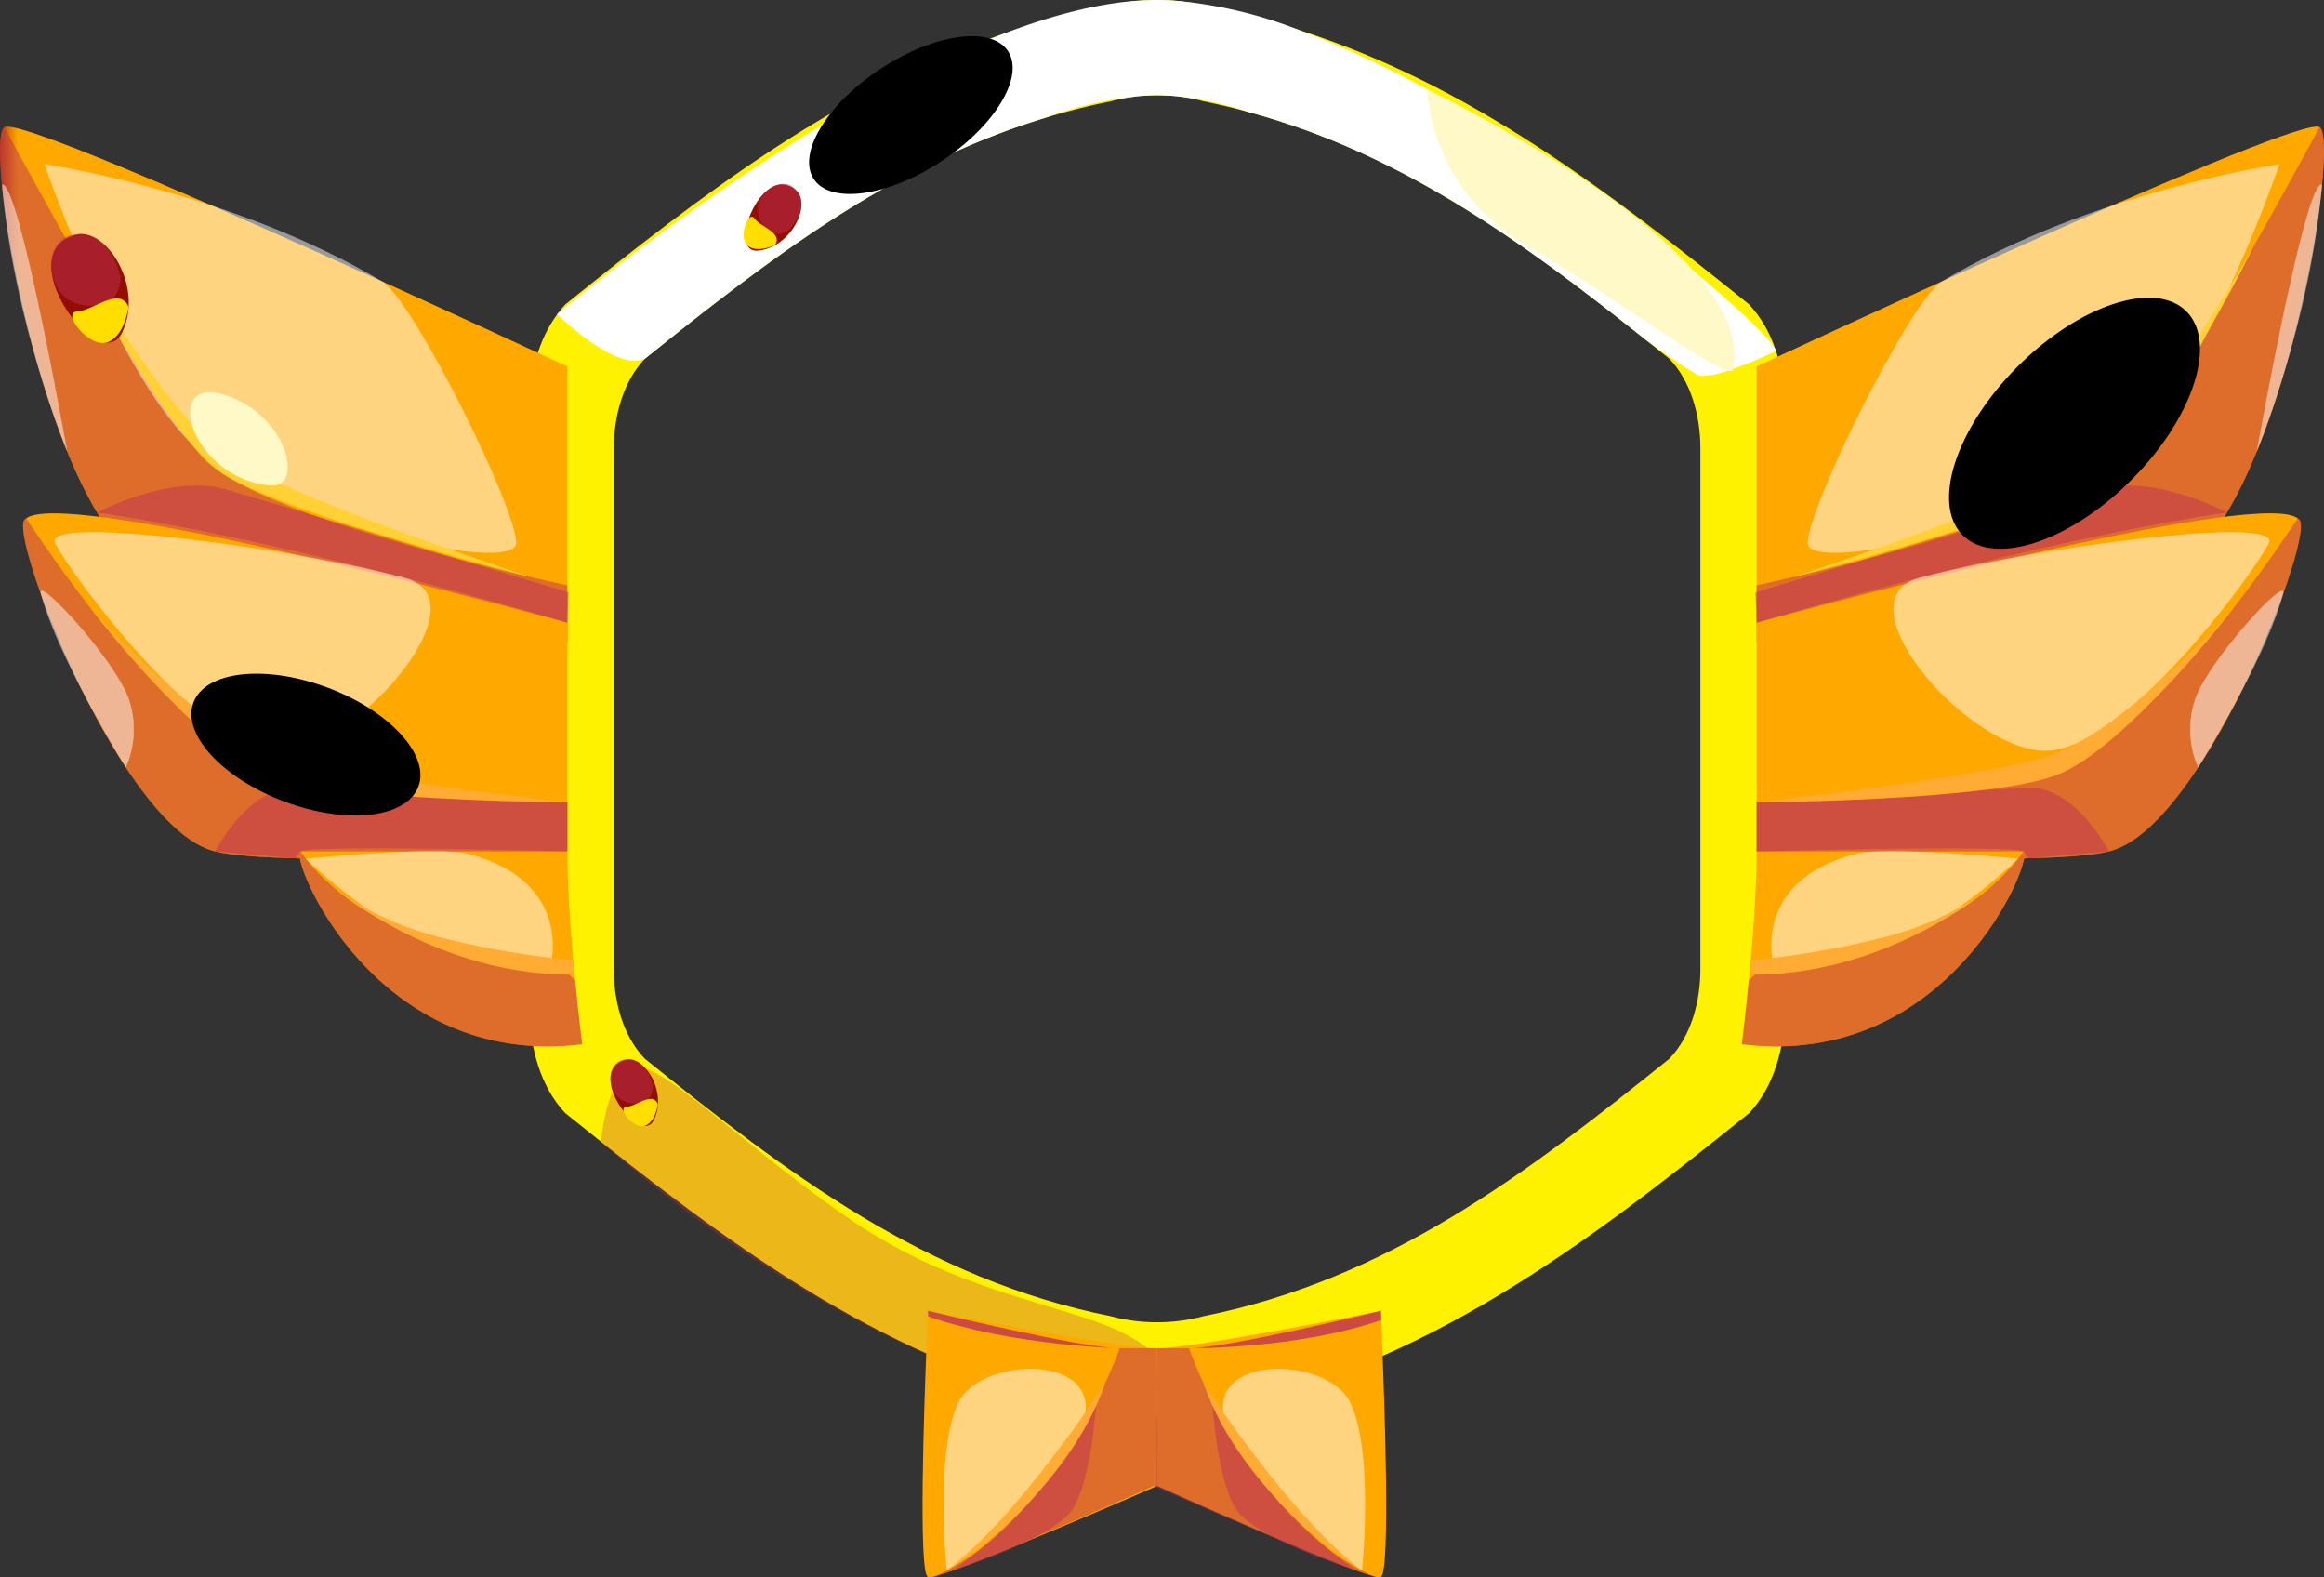 <svg xmlns="http://www.w3.org/2000/svg" xmlns:xlink="http://www.w3.org/1999/xlink" width="384.955" height="261.187" viewBox="0 0 384.955 261.187">
  <rect x="0" y="0" width="384.955" height="261.187" fill="#333333" stroke="none"/>
  <defs>
    <clipPath id="clip-path">
      <rect id="Rectangle_2216" data-name="Rectangle 2216" width="384.955" height="261.187" fill="none"/>
    </clipPath>
    <clipPath id="clip-path-2">
      <path id="Path_1265" data-name="Path 1265" d="M124.508,217.969c-30.631-6.119-53.587-23.67-77.192-42.649-3.106-3.231-4.725-7.983-5.063-12.8-.031-.652-.062-1.3-.062-1.957V74.178c0-5.4,1.612-11.089,5.125-14.755,20.595-16.557,40.689-31.995,65.819-39.761a.546.546,0,0,0,.217-.062,114.594,114.594,0,0,1,11.155-2.827,34.92,34.92,0,0,1,3.755-.746c.528-.062,1.056-.124,1.584-.155.749-.062,1.556-.093,2.33-.093.655,0,1.3.031,1.957.062.528.031,1.025.062,1.553.124a30.026,30.026,0,0,1,4.166.808c2.575.528,5.091,1.118,7.576,1.8,25.351,6.9,45.542,21.62,65.857,37.835l.031.031,3.724,2.982c3.513,3.665,5.125,9.35,5.125,14.755v86.386c0,5.436-1.612,11.089-5.125,14.755-23.6,18.98-46.563,36.53-77.188,42.649a29.348,29.348,0,0,1-7.685,1,29.024,29.024,0,0,1-7.66-1M132.178,0c-.742,0-1.491.031-2.268.062h-.031a32.76,32.76,0,0,0-6.551,1.087,129.717,129.717,0,0,0-17.15,4.659C79,15.1,56.822,32.181,34.146,50.415a12.722,12.722,0,0,0-1.18,1.46l-.034.031-.093.1c-.028,0-.028.028-.028.059-3.137,4.194-4.566,9.909-4.566,15.407v99.805c0,6.275,1.861,12.8,5.9,17.054,1.988,1.587,3.945,3.168,5.9,4.722a3.618,3.618,0,0,0,.28.248c25.161,19.942,50.291,37.742,83,44.3.37.127.777.186,1.149.28.466.093.9.186,1.367.248a25,25,0,0,0,3.724.528,1.3,1.3,0,0,0,.342.031h.5a34.651,34.651,0,0,0,10.655-1.087c35.384-7.082,61.912-27.335,89.182-49.266,4.041-4.256,5.9-10.779,5.9-17.054V67.469a29.769,29.769,0,0,0-1.46-9.35,2.088,2.088,0,0,0-.121-.311,20.25,20.25,0,0,0-4.321-7.393C206.887,31.622,184.056,14.072,155.758,5a.1.1,0,0,0-.062-.031,134.523,134.523,0,0,0-14.634-3.821A32.337,32.337,0,0,0,134.48.062h-.031C133.7.031,132.923,0,132.178,0Z" transform="translate(-28.244)" fill="none"/>
    </clipPath>
    <linearGradient id="linear-gradient" x1="-0.422" y1="1.112" x2="-0.407" y2="1.112" gradientUnits="objectBoundingBox">
      <stop offset="0" stop-color="#cc4300"/>
      <stop offset="0.066" stop-color="#c94100"/>
      <stop offset="0.109" stop-color="#c03b00"/>
      <stop offset="0.146" stop-color="#b13000"/>
      <stop offset="0.18" stop-color="#9c2200"/>
      <stop offset="0.198" stop-color="#8d1800"/>
      <stop offset="0.291" stop-color="#911c00"/>
      <stop offset="0.399" stop-color="#9f2a00"/>
      <stop offset="0.514" stop-color="#b74100"/>
      <stop offset="0.634" stop-color="#d76000"/>
      <stop offset="0.751" stop-color="#ff8700"/>
      <stop offset="1" stop-color="#fff200"/>
    </linearGradient>
    <clipPath id="clip-path-4">
      <rect id="Rectangle_2154" data-name="Rectangle 2154" width="201.91" height="62.273" fill="none"/>
    </clipPath>
    <clipPath id="clip-path-5">
      <rect id="Rectangle_2155" data-name="Rectangle 2155" width="94.952" height="58.039" fill="none"/>
    </clipPath>
    <clipPath id="clip-path-6">
      <path id="Path_1269" data-name="Path 1269" d="M.732,6.837c-3.541,2.3,6.054,60.824,22.518,72.19C39.744,90.427,93.98,92.2,93.98,92.2V46.476S8.911,6.753,1.186,6.75a.877.877,0,0,0-.454.087" transform="translate(0 -6.75)" fill="none"/>
    </clipPath>
    <linearGradient id="linear-gradient-2" x1="0.029" y1="2.811" x2="0.061" y2="2.811" gradientUnits="objectBoundingBox">
      <stop offset="0" stop-color="#b93e00"/>
      <stop offset="1" stop-color="#ffa900"/>
    </linearGradient>
    <clipPath id="clip-path-8">
      <rect id="Rectangle_2158" data-name="Rectangle 2158" width="93.983" height="85.361" fill="none"/>
    </clipPath>
    <clipPath id="clip-path-9">
      <path id="Path_1271" data-name="Path 1271" d="M1.743,28.21a.879.879,0,0,0-.407.5C-.31,33.149,17.741,79.65,33.024,83.344c11.245,2.737,58.364,0,58.364,0V45.481S25.36,27.371,6.353,27.368c-2.277,0-3.877.261-4.61.842" transform="translate(-1.231 -27.368)" fill="none"/>
    </clipPath>
    <linearGradient id="linear-gradient-3" x1="-0.025" y1="3" x2="0.009" y2="3" xlink:href="#linear-gradient-2"/>
    <clipPath id="clip-path-11">
      <rect id="Rectangle_2161" data-name="Rectangle 2161" width="90.157" height="56.352" fill="none"/>
    </clipPath>
    <clipPath id="clip-path-12">
      <path id="Path_1273" data-name="Path 1273" d="M16.117,45.725C14.346,46.843,28.294,81.917,62.8,77.658c0,0-.59-4.442-1.149-10.5C61,60.669,60.347,52.345,60.347,45.725c0,0-18.871-.5-31.976-.5-6.554,0-11.667.124-12.254.5" transform="translate(-15.968 -45.228)" fill="none"/>
    </clipPath>
    <linearGradient id="linear-gradient-4" x1="-0.99" y1="3.288" x2="-0.926" y2="3.288" xlink:href="#linear-gradient-2"/>
    <clipPath id="clip-path-14">
      <rect id="Rectangle_2164" data-name="Rectangle 2164" width="46.836" height="32.291" fill="none"/>
    </clipPath>
    <clipPath id="clip-path-15">
      <rect id="Rectangle_2165" data-name="Rectangle 2165" width="78.114" height="22.715" fill="none"/>
    </clipPath>
    <clipPath id="clip-path-16">
      <rect id="Rectangle_2166" data-name="Rectangle 2166" width="58.367" height="11.651" fill="none"/>
    </clipPath>
    <clipPath id="clip-path-17">
      <rect id="Rectangle_2167" data-name="Rectangle 2167" width="62.276" height="36.211" fill="none"/>
    </clipPath>
    <clipPath id="clip-path-18">
      <rect id="Rectangle_2168" data-name="Rectangle 2168" width="78.135" height="64.358" fill="none"/>
    </clipPath>
    <clipPath id="clip-path-19">
      <rect id="Rectangle_2169" data-name="Rectangle 2169" width="40.892" height="19.088" fill="none"/>
    </clipPath>
    <clipPath id="clip-path-20">
      <rect id="Rectangle_2170" data-name="Rectangle 2170" width="15.421" height="29.275" fill="none"/>
    </clipPath>
    <clipPath id="clip-path-21">
      <rect id="Rectangle_2171" data-name="Rectangle 2171" width="10.822" height="44.253" fill="none"/>
    </clipPath>
    <clipPath id="clip-path-22">
      <path id="Path_1286" data-name="Path 1286" d="M93.671,46.476V92.2s54.236-1.774,70.731-13.174c16.463-11.366,26.065-69.892,22.521-72.19a.869.869,0,0,0-.453-.087c-7.725,0-92.8,39.726-92.8,39.726" transform="translate(-93.671 -6.75)" fill="none"/>
    </clipPath>
    <linearGradient id="linear-gradient-5" x1="-3.006" y1="2.811" x2="-2.974" y2="2.811" xlink:href="#linear-gradient-2"/>
    <clipPath id="clip-path-25">
      <path id="Path_1288" data-name="Path 1288" d="M93.671,45.481V83.344s47.126,2.737,58.367,0c15.286-3.693,33.331-50.195,31.684-54.637a.861.861,0,0,0-.4-.5c-.733-.581-2.333-.842-4.61-.842-19.011,0-85.038,18.113-85.038,18.113" transform="translate(-93.671 -27.368)" fill="none"/>
    </clipPath>
    <linearGradient id="linear-gradient-6" x1="-3.173" y1="3" x2="-3.139" y2="3" xlink:href="#linear-gradient-2"/>
    <clipPath id="clip-path-27">
      <rect id="Rectangle_2177" data-name="Rectangle 2177" width="90.156" height="56.352" fill="none"/>
    </clipPath>
    <clipPath id="clip-path-28">
      <path id="Path_1290" data-name="Path 1290" d="M95.333,45.725c0,6.62-.652,14.944-1.3,21.437-.559,6.054-1.149,10.5-1.149,10.5,34.508,4.259,48.458-30.814,46.688-31.933-.59-.373-5.7-.5-12.257-.5-13.105,0-31.979.5-31.979.5" transform="translate(-92.882 -45.228)" fill="none"/>
    </clipPath>
    <linearGradient id="linear-gradient-7" x1="-5.954" y1="3.288" x2="-5.89" y2="3.288" xlink:href="#linear-gradient-2"/>
    <clipPath id="clip-path-32">
      <rect id="Rectangle_2182" data-name="Rectangle 2182" width="58.366" height="11.651" fill="none"/>
    </clipPath>
    <clipPath id="clip-path-33">
      <rect id="Rectangle_2183" data-name="Rectangle 2183" width="62.278" height="36.211" fill="none"/>
    </clipPath>
    <clipPath id="clip-path-34">
      <rect id="Rectangle_2184" data-name="Rectangle 2184" width="78.137" height="64.358" fill="none"/>
    </clipPath>
    <clipPath id="clip-path-35">
      <rect id="Rectangle_2185" data-name="Rectangle 2185" width="40.891" height="19.088" fill="none"/>
    </clipPath>
    <clipPath id="clip-path-36">
      <rect id="Rectangle_2186" data-name="Rectangle 2186" width="15.423" height="29.275" fill="none"/>
    </clipPath>
    <clipPath id="clip-path-38">
      <path id="Path_1303" data-name="Path 1303" d="M35.023,56.549c-6.865,1.895,2.513,14.662,4.75,9.931,2.122-4.489-1.255-10.009-4.166-10.009a2.17,2.17,0,0,0-.584.078" transform="translate(-32.551 -56.471)" fill="none"/>
    </clipPath>
    <linearGradient id="linear-gradient-8" x1="-7.041" y1="5.791" x2="-6.815" y2="5.791" gradientUnits="objectBoundingBox">
      <stop offset="0" stop-color="#ffc800"/>
      <stop offset="0.232" stop-color="#ffa200"/>
      <stop offset="0.282" stop-color="#ef8c00"/>
      <stop offset="0.388" stop-color="#d36500"/>
      <stop offset="0.498" stop-color="#bb4500"/>
      <stop offset="0.611" stop-color="#a92c00"/>
      <stop offset="0.729" stop-color="#9d1a00"/>
      <stop offset="0.854" stop-color="#951000"/>
      <stop offset="1" stop-color="#930d00"/>
    </linearGradient>
    <clipPath id="clip-path-40">
      <rect id="Rectangle_2190" data-name="Rectangle 2190" width="7.025" height="7.304" fill="none"/>
    </clipPath>
    <clipPath id="clip-path-41">
      <path id="Path_1306" data-name="Path 1306" d="M6.753,12.6c-11.164,3.081,4.091,23.853,7.728,16.159,3.454-7.306-2.041-16.286-6.778-16.286a3.539,3.539,0,0,0-.951.127" transform="translate(-2.734 -12.476)" fill="none"/>
    </clipPath>
    <linearGradient id="linear-gradient-9" x1="-0.06" y1="9.258" x2="0.079" y2="9.258" xlink:href="#linear-gradient-8"/>
    <clipPath id="clip-path-43">
      <rect id="Rectangle_2193" data-name="Rectangle 2193" width="11.43" height="11.883" fill="none"/>
    </clipPath>
    <clipPath id="clip-path-44">
      <path id="Path_1309" data-name="Path 1309" d="M40.368,15.325c-1.056,2.886-.888,5.768,1.553,5.47,5.613-.686,8.713-7.7,6.247-9.943A3.469,3.469,0,0,0,45.807,9.83c-2.32,0-4.436,2.746-5.439,5.5" transform="translate(-39.752 -9.83)" fill="none"/>
    </clipPath>
    <linearGradient id="linear-gradient-10" x1="-7.756" y1="14.962" x2="-7.557" y2="14.962" xlink:href="#linear-gradient-8"/>
    <clipPath id="clip-path-46">
      <rect id="Rectangle_2196" data-name="Rectangle 2196" width="7.209" height="8.291" fill="none"/>
    </clipPath>
    <clipPath id="clip-path-47">
      <rect id="Rectangle_2198" data-name="Rectangle 2198" width="41.569" height="41.569" fill="none"/>
    </clipPath>
    <clipPath id="clip-path-48">
      <path id="Path_1312" data-name="Path 1312" d="M143.247,18.127c-5.194-5.194-17.7-1.106-27.935,9.126s-14.32,22.741-9.126,27.935,17.7,1.109,27.935-9.126,14.32-22.741,9.126-27.935" transform="translate(-103.931 -15.873)" fill="none"/>
    </clipPath>
    <radialGradient id="radial-gradient" cx="0.5" cy="0.5" r="0.39" gradientTransform="translate(0 1.648) scale(1 0.508)" gradientUnits="objectBoundingBox">
      <stop offset="0" stop-color="#a68f95"/>
      <stop offset="0.52" stop-color="#a68f95"/>
      <stop offset="1"/>
    </radialGradient>
    <clipPath id="clip-path-49">
      <rect id="Rectangle_2200" data-name="Rectangle 2200" width="37.938" height="23.474" fill="none"/>
    </clipPath>
    <clipPath id="clip-path-50">
      <path id="Path_1313" data-name="Path 1313" d="M47.81,54.6C49.758,49.378,42.992,42.031,32.7,38.2S12.488,35.48,10.541,40.7,15.355,53.27,25.647,57.109,45.862,59.824,47.81,54.6" transform="translate(-10.206 -35.915)" fill="none"/>
    </clipPath>
    <radialGradient id="radial-gradient-2" cx="0.5" cy="0.5" r="0.416" gradientTransform="matrix(0, 1, -0.618, 0, 1.3, 4.17)" xlink:href="#radial-gradient"/>
    <clipPath id="clip-path-51">
      <rect id="Rectangle_2202" data-name="Rectangle 2202" width="33.72" height="26.135" fill="none"/>
    </clipPath>
    <clipPath id="clip-path-52">
      <path id="Path_1314" data-name="Path 1314" d="M76.091,4.4C73.308.18,63.849,1.494,54.965,7.343S41.139,21.362,43.919,25.586,56.161,28.5,65.045,22.651,78.874,8.632,76.091,4.4" transform="translate(-43.145 -1.929)" fill="none"/>
    </clipPath>
    <radialGradient id="radial-gradient-3" cx="0.5" cy="0.5" r="0.423" gradientTransform="matrix(0.952, 0, 0, 0.476, -0.128, 3.052)" xlink:href="#radial-gradient"/>
    <clipPath id="clip-path-53">
      <path id="Path_1315" data-name="Path 1315" d="M49.912,73.857a.887.887,0,0,0,0,.4c-.463,10.993-1.429,38.95.158,39.7a2.218,2.218,0,0,0,1.118-.093c.028,0,.059-.031.09-.031,6-1.494,36.782-14.951,36.782-14.951V76.094c-6.244,0-37.99-6.216-37.99-6.216Z" transform="translate(-49.195 -69.878)" fill="none"/>
    </clipPath>
    <linearGradient id="linear-gradient-11" x1="-3.843" y1="0.998" x2="-3.765" y2="0.998" xlink:href="#linear-gradient-2"/>
    <clipPath id="clip-path-55">
      <rect id="Rectangle_2205" data-name="Rectangle 2205" width="36.779" height="37.742" fill="none"/>
    </clipPath>
    <clipPath id="clip-path-56">
      <rect id="Rectangle_2206" data-name="Rectangle 2206" width="23.562" height="33.385" fill="none"/>
    </clipPath>
    <clipPath id="clip-path-57">
      <rect id="Rectangle_2207" data-name="Rectangle 2207" width="23.834" height="28.003" fill="none"/>
    </clipPath>
    <clipPath id="clip-path-58">
      <rect id="Rectangle_2208" data-name="Rectangle 2208" width="31.964" height="6.213" fill="none"/>
    </clipPath>
    <clipPath id="clip-path-59">
      <path id="Path_1321" data-name="Path 1321" d="M61.707,76.094V98.885s29.852,13.456,35.847,14.951c.028,0,.059.031.09.031a2.22,2.22,0,0,0,1.118.093c1.584-.749.624-28.705.158-39.7a.886.886,0,0,0,0-.4l-.158-3.979s-30.814,6.216-37.055,6.216" transform="translate(-61.707 -69.878)" fill="none"/>
    </clipPath>
    <linearGradient id="linear-gradient-12" x1="-4.961" y1="1" x2="-4.88" y2="1" xlink:href="#linear-gradient-2"/>
    <clipPath id="clip-path-61">
      <rect id="Rectangle_2211" data-name="Rectangle 2211" width="36.373" height="37.742" fill="none"/>
    </clipPath>
    <clipPath id="clip-path-64">
      <rect id="Rectangle_2214" data-name="Rectangle 2214" width="31.964" height="6.214" fill="none"/>
    </clipPath>
  </defs>
  <g id="Group_2715" data-name="Group 2715" clip-path="url(#clip-path)">
    <g id="Group_2554" data-name="Group 2554" transform="translate(87.734)">
      <g id="Group_2553" data-name="Group 2553" clip-path="url(#clip-path-2)">
        <rect id="Rectangle_2153" data-name="Rectangle 2153" width="207.902" height="234.867" transform="translate(0 0)" fill="url(#linear-gradient)"/>
      </g>
    </g>
    <g id="Group_2562" data-name="Group 2562" transform="translate(0 0)">
      <g id="Group_2561" data-name="Group 2561" clip-path="url(#clip-path)">
        <g id="Group_2557" data-name="Group 2557" transform="translate(92.268 0)" style="mix-blend-mode: soft-light;isolation: isolate">
          <g id="Group_2556" data-name="Group 2556">
            <g id="Group_2555" data-name="Group 2555" clip-path="url(#clip-path-4)">
              <path id="Path_1266" data-name="Path 1266" d="M29.7,52.03l.028.031c.718.683,9.94,9.505,14.506,7.362,20.6-16.557,40.7-31.995,65.826-39.761a.592.592,0,0,0,.217-.062,63.075,63.075,0,0,1,14.91-3.572,9.089,9.089,0,0,1,1.581-.155q1.165-.093,2.33-.093c.652,0,1.3.031,1.957.062.528.031,1.025.062,1.553.124a57.5,57.5,0,0,1,11.742,2.609c25.347,6.9,45.538,21.62,65.854,37.835l.031.031c4.908,3.479,8.139,5.716,8.856,5.809a12.664,12.664,0,0,0,4.563-.87l.839-.28h.034a69.862,69.862,0,0,0,7.079-2.982,1.84,1.84,0,0,0-.124-.311c-.87-1.708-5.837-6.523-13.357-12.767-.028-.031-.062-.031-.062-.062A300.667,300.667,0,0,0,174.4,15.1l-.559-.28A160.619,160.619,0,0,0,152.679,5a.091.091,0,0,0-.062-.031A73.5,73.5,0,0,0,131.4.062h-.034C130.628.031,129.851,0,129.1,0s-1.491.031-2.268.062h-.028c-7.331.373-15.41,2.516-23.7,5.747C69.558,18.855,32.748,49.483,29.89,51.875l-.034.031L29.763,52a.092.092,0,0,1-.059.031" transform="translate(-29.702)" fill="#fff"/>
            </g>
          </g>
        </g>
        <g id="Group_2560" data-name="Group 2560" transform="translate(99.543 176.702)" opacity="0.3" style="mix-blend-mode: multiply;isolation: isolate">
          <g id="Group_2559" data-name="Group 2559">
            <g id="Group_2558" data-name="Group 2558" clip-path="url(#clip-path-5)">
              <path id="Path_1267" data-name="Path 1267" d="M122.244,114.924c8.533-2.991,4.731-10.139-4.709-14.469S90.954,94.05,73.782,82.417s-31.29-26.1-36-25.515-5.74,12.329-5.74,12.329,43.112,40.149,90.2,45.694" transform="translate(-32.045 -56.886)" fill="#be2f55"/>
            </g>
          </g>
        </g>
        <path id="Path_1268" data-name="Path 1268" d="M126.767,51.146c-.491,2.3-18.231-11.158-34.334-20.623A32.471,32.471,0,0,1,76.1,4.766s55,26.09,50.667,46.38" transform="translate(160.29 10.039)" fill="#fff9c7"/>
      </g>
    </g>
    <g id="Group_2564" data-name="Group 2564" transform="translate(0.001 20.968)">
      <g id="Group_2563" data-name="Group 2563" clip-path="url(#clip-path-6)">
        <rect id="Rectangle_2157" data-name="Rectangle 2157" width="96.789" height="85.451" transform="translate(-2.809 0)" fill="url(#linear-gradient-2)"/>
      </g>
    </g>
    <g id="Group_2569" data-name="Group 2569" transform="translate(0 0)">
      <g id="Group_2568" data-name="Group 2568" clip-path="url(#clip-path)">
        <g id="Group_2567" data-name="Group 2567" transform="translate(0 21.056)" opacity="0.5" style="mix-blend-mode: multiply;isolation: isolate">
          <g id="Group_2566" data-name="Group 2566">
            <g id="Group_2565" data-name="Group 2565" clip-path="url(#clip-path-8)">
              <path id="Path_1270" data-name="Path 1270" d="M23.253,78.968c16.494,11.4,70.73,13.171,70.73,13.171v-9.48s-51.67-10.891-60.71-21.483C24.266,50.614.732,6.778.732,6.778-2.809,9.077,6.79,67.6,23.253,78.968" transform="translate(0.001 -6.78)" fill="#be2f55"/>
            </g>
          </g>
        </g>
      </g>
    </g>
    <g id="Group_2571" data-name="Group 2571" transform="translate(3.825 85.013)">
      <g id="Group_2570" data-name="Group 2570" clip-path="url(#clip-path-9)">
        <rect id="Rectangle_2160" data-name="Rectangle 2160" width="91.698" height="58.712" transform="translate(-1.541 0)" fill="url(#linear-gradient-3)"/>
      </g>
    </g>
    <g id="Group_2576" data-name="Group 2576" transform="translate(0 0)">
      <g id="Group_2575" data-name="Group 2575" clip-path="url(#clip-path)">
        <g id="Group_2574" data-name="Group 2574" transform="translate(3.826 85.854)" opacity="0.5" style="mix-blend-mode: multiply;isolation: isolate">
          <g id="Group_2573" data-name="Group 2573">
            <g id="Group_2572" data-name="Group 2572" clip-path="url(#clip-path-11)">
              <path id="Path_1272" data-name="Path 1272" d="M33.021,82.776c11.245,2.734,58.367,0,58.367,0V74.625s-29.9.531-49.527-5.744c-15.625-5-35.027-33.694-40.121-41.242a.883.883,0,0,0-.4.5c-1.646,4.442,16.4,50.943,31.684,54.64" transform="translate(-1.231 -27.637)" fill="#be2f55"/>
            </g>
          </g>
        </g>
      </g>
    </g>
    <g id="Group_2578" data-name="Group 2578" transform="translate(49.602 140.492)">
      <g id="Group_2577" data-name="Group 2577" clip-path="url(#clip-path-12)">
        <rect id="Rectangle_2163" data-name="Rectangle 2163" width="48.458" height="36.688" transform="translate(-1.622 0)" fill="url(#linear-gradient-4)"/>
      </g>
    </g>
    <g id="Group_2604" data-name="Group 2604" transform="translate(0 0)">
      <g id="Group_2603" data-name="Group 2603" clip-path="url(#clip-path)">
        <g id="Group_2581" data-name="Group 2581" transform="translate(49.6 140.991)" opacity="0.5" style="mix-blend-mode: multiply;isolation: isolate">
          <g id="Group_2580" data-name="Group 2580">
            <g id="Group_2579" data-name="Group 2579" clip-path="url(#clip-path-14)">
              <path id="Path_1274" data-name="Path 1274" d="M62.8,77.322s-.59-4.442-1.149-10.5l-1.3-1.367S29.07,63.468,16.117,45.389C14.346,46.507,28.294,81.577,62.8,77.322" transform="translate(-15.967 -45.387)" fill="#be2f55"/>
            </g>
          </g>
        </g>
        <g id="Group_2584" data-name="Group 2584" transform="translate(16.075 80.41)" opacity="0.5" style="mix-blend-mode: multiply;isolation: isolate">
          <g id="Group_2583" data-name="Group 2583">
            <g id="Group_2582" data-name="Group 2582" clip-path="url(#clip-path-15)">
              <path id="Path_1275" data-name="Path 1275" d="M83.084,48.6l.205-5.01s-47.672-14.419-56.8-17.069S5.175,30.355,5.175,30.355,32.849,33.9,83.084,48.6" transform="translate(-5.174 -25.885)" fill="#be2f55"/>
            </g>
          </g>
        </g>
        <g id="Group_2587" data-name="Group 2587" transform="translate(35.616 130.479)" opacity="0.5" style="mix-blend-mode: multiply;isolation: isolate">
          <g id="Group_2586" data-name="Group 2586">
            <g id="Group_2585" data-name="Group 2585" clip-path="url(#clip-path-16)">
              <path id="Path_1276" data-name="Path 1276" d="M69.833,52.517V44.366s-37.391-2.059-45.079-2.355S11.466,52.517,11.466,52.517l13.289,1.14.845-1.14Z" transform="translate(-11.465 -42.003)" fill="#be2f55"/>
            </g>
          </g>
        </g>
        <g id="Group_2590" data-name="Group 2590" transform="translate(9.05 88.127)" opacity="0.5" style="mix-blend-mode: soft-light;isolation: isolate">
          <g id="Group_2589" data-name="Group 2589">
            <g id="Group_2588" data-name="Group 2588" clip-path="url(#clip-path-17)">
              <path id="Path_1277" data-name="Path 1277" d="M60.919,35.943c13.109,3.535-6.933,27.429-20.064,28.606S5.335,35,3.005,30.181s40.2.985,57.914,5.762" transform="translate(-2.913 -28.371)" fill="#fff"/>
            </g>
          </g>
        </g>
        <g id="Group_2593" data-name="Group 2593" transform="translate(7.376 27.192)" opacity="0.5" style="mix-blend-mode: soft-light;isolation: isolate">
          <g id="Group_2592" data-name="Group 2592">
            <g id="Group_2591" data-name="Group 2591" clip-path="url(#clip-path-18)">
              <path id="Path_1278" data-name="Path 1278" d="M58.272,28.15C63.509,31.259,80.678,66,80.51,71.5s-41.028-3.827-53.845-16.51S2.374,8.754,2.374,8.754s30.575,4.361,55.9,19.4" transform="translate(-2.376 -8.753)" fill="#fff"/>
            </g>
          </g>
        </g>
        <g id="Group_2596" data-name="Group 2596" transform="translate(50.672 140.953)" opacity="0.5" style="mix-blend-mode: soft-light;isolation: isolate">
          <g id="Group_2595" data-name="Group 2595">
            <g id="Group_2594" data-name="Group 2594" clip-path="url(#clip-path-19)">
              <path id="Path_1279" data-name="Path 1279" d="M43.055,45.8c16.258,4.11,14.289,16.411,13.832,18.147S38.9,62.935,30.44,57.6A90.722,90.722,0,0,1,16.313,46.63s21.6-2.134,26.742-.832" transform="translate(-16.312 -45.376)" fill="#fff"/>
            </g>
          </g>
        </g>
        <g id="Group_2599" data-name="Group 2599" transform="translate(6.726 97.822)" opacity="0.5" style="mix-blend-mode: soft-light;isolation: isolate">
          <g id="Group_2598" data-name="Group 2598">
            <g id="Group_2597" data-name="Group 2597" clip-path="url(#clip-path-20)">
              <path id="Path_1280" data-name="Path 1280" d="M2.211,32.012C1.27,28.5,15.177,43.652,16.941,49.929a15.6,15.6,0,0,1-.652,10.838S5.137,42.943,2.211,32.012" transform="translate(-2.165 -31.491)" fill="#fff"/>
            </g>
          </g>
        </g>
        <g id="Group_2602" data-name="Group 2602" transform="translate(0.327 30.559)" opacity="0.5" style="mix-blend-mode: soft-light;isolation: isolate">
          <g id="Group_2601" data-name="Group 2601">
            <g id="Group_2600" data-name="Group 2600" clip-path="url(#clip-path-21)">
              <path id="Path_1281" data-name="Path 1281" d="M.1,9.863C2.839,8.63,10.927,54.09,10.927,54.09S2.081,32.874.1,9.863" transform="translate(-0.106 -9.837)" fill="#fff"/>
            </g>
          </g>
        </g>
        <path id="Path_1282" data-name="Path 1282" d="M80.062,67.9S38.525,54.357,28.7,47.123,3.753,13.146,3.753,13.146,19.092,44.225,29,50.769,80.062,67.9,80.062,67.9" transform="translate(7.905 27.69)" fill="#ffd134"/>
        <path id="Path_1283" data-name="Path 1283" d="M83.874,64.63S49.065,60.837,36.335,57.3,4.8,32.383,4.8,32.383,22.723,55.686,34.052,60.1,83.874,64.63,83.874,64.63" transform="translate(10.11 68.209)" fill="#ffab34"/>
        <path id="Path_1284" data-name="Path 1284" d="M57.58,59.451a145.13,145.13,0,0,1-23.139-4.075c-10.888-3.041-16.693-8.1-16.693-8.1S34.615,62.01,57.58,61.83Z" transform="translate(37.383 99.567)" fill="#ffab34"/>
        <path id="Path_1285" data-name="Path 1285" d="M23.492,36.363c5.47.441,2.942-11.692-7.651-15.025s-5.5,13.966,7.651,15.025" transform="translate(21.356 44.047)" fill="#fff9c7"/>
      </g>
    </g>
    <g id="Group_2606" data-name="Group 2606" transform="translate(290.97 20.968)">
      <g id="Group_2605" data-name="Group 2605" clip-path="url(#clip-path-22)">
        <rect id="Rectangle_2173" data-name="Rectangle 2173" width="96.795" height="85.451" transform="translate(0 0)" fill="url(#linear-gradient-5)"/>
      </g>
    </g>
    <g id="Group_2611" data-name="Group 2611" transform="translate(0 0)">
      <g id="Group_2610" data-name="Group 2610" clip-path="url(#clip-path)">
        <g id="Group_2609" data-name="Group 2609" transform="translate(290.972 21.056)" opacity="0.5" style="mix-blend-mode: multiply;isolation: isolate">
          <g id="Group_2608" data-name="Group 2608">
            <g id="Group_2607" data-name="Group 2607" clip-path="url(#clip-path-8)">
              <path id="Path_1287" data-name="Path 1287" d="M164.4,78.968c-16.494,11.4-70.73,13.171-70.73,13.171v-9.48s51.67-10.891,60.71-21.483c9.008-10.561,32.542-54.4,32.542-54.4,3.541,2.3-6.057,60.821-22.521,72.19" transform="translate(-93.672 -6.78)" fill="#be2f55"/>
            </g>
          </g>
        </g>
      </g>
    </g>
    <g id="Group_2613" data-name="Group 2613" transform="translate(290.97 85.013)">
      <g id="Group_2612" data-name="Group 2612" clip-path="url(#clip-path-25)">
        <rect id="Rectangle_2176" data-name="Rectangle 2176" width="91.698" height="58.712" transform="translate(0 0)" fill="url(#linear-gradient-6)"/>
      </g>
    </g>
    <g id="Group_2618" data-name="Group 2618" transform="translate(0 0)">
      <g id="Group_2617" data-name="Group 2617" clip-path="url(#clip-path)">
        <g id="Group_2616" data-name="Group 2616" transform="translate(290.972 85.854)" opacity="0.5" style="mix-blend-mode: multiply;isolation: isolate">
          <g id="Group_2615" data-name="Group 2615">
            <g id="Group_2614" data-name="Group 2614" clip-path="url(#clip-path-27)">
              <path id="Path_1289" data-name="Path 1289" d="M152.038,82.776c-11.245,2.734-58.367,0-58.367,0V74.625s29.9.531,49.527-5.744c15.625-5,35.027-33.694,40.121-41.242a.883.883,0,0,1,.4.5c1.646,4.442-16.4,50.943-31.684,54.64" transform="translate(-93.672 -27.637)" fill="#be2f55"/>
            </g>
          </g>
        </g>
      </g>
    </g>
    <g id="Group_2620" data-name="Group 2620" transform="translate(288.519 140.492)">
      <g id="Group_2619" data-name="Group 2619" clip-path="url(#clip-path-28)">
        <rect id="Rectangle_2179" data-name="Rectangle 2179" width="48.458" height="36.688" transform="translate(0 0)" fill="url(#linear-gradient-7)"/>
      </g>
    </g>
    <g id="Group_2646" data-name="Group 2646" transform="translate(0 0)">
      <g id="Group_2645" data-name="Group 2645" clip-path="url(#clip-path)">
        <g id="Group_2623" data-name="Group 2623" transform="translate(288.518 140.991)" opacity="0.5" style="mix-blend-mode: multiply;isolation: isolate">
          <g id="Group_2622" data-name="Group 2622">
            <g id="Group_2621" data-name="Group 2621" clip-path="url(#clip-path-14)">
              <path id="Path_1291" data-name="Path 1291" d="M92.881,77.322s.59-4.442,1.149-10.5l1.3-1.367s31.28-1.988,44.234-20.067c1.771,1.118-12.177,36.188-46.688,31.933" transform="translate(-92.882 -45.387)" fill="#be2f55"/>
            </g>
          </g>
        </g>
        <g id="Group_2626" data-name="Group 2626" transform="translate(290.766 80.41)" opacity="0.5" style="mix-blend-mode: multiply;isolation: isolate">
          <g id="Group_2625" data-name="Group 2625">
            <g id="Group_2624" data-name="Group 2624" clip-path="url(#clip-path-15)">
              <path id="Path_1292" data-name="Path 1292" d="M93.81,48.6l-.2-5.01s47.672-14.419,56.8-17.069,21.319,3.833,21.319,3.833S144.045,33.9,93.81,48.6" transform="translate(-93.605 -25.885)" fill="#be2f55"/>
            </g>
          </g>
        </g>
        <g id="Group_2629" data-name="Group 2629" transform="translate(290.972 130.479)" opacity="0.5" style="mix-blend-mode: multiply;isolation: isolate">
          <g id="Group_2628" data-name="Group 2628">
            <g id="Group_2627" data-name="Group 2627" clip-path="url(#clip-path-32)">
              <path id="Path_1293" data-name="Path 1293" d="M93.671,52.517V44.366s37.391-2.059,45.079-2.355,13.289,10.506,13.289,10.506l-13.289,1.14-.845-1.14Z" transform="translate(-93.672 -42.003)" fill="#be2f55"/>
            </g>
          </g>
        </g>
        <g id="Group_2632" data-name="Group 2632" transform="translate(313.628 88.127)" opacity="0.5" style="mix-blend-mode: soft-light;isolation: isolate">
          <g id="Group_2631" data-name="Group 2631">
            <g id="Group_2630" data-name="Group 2630" clip-path="url(#clip-path-33)">
              <path id="Path_1294" data-name="Path 1294" d="M105.236,35.943C92.128,39.478,112.17,63.372,125.3,64.549S160.82,35,163.15,30.181s-40.2.985-57.914,5.762" transform="translate(-100.965 -28.371)" fill="#fff"/>
            </g>
          </g>
        </g>
        <g id="Group_2635" data-name="Group 2635" transform="translate(299.443 27.192)" opacity="0.5" style="mix-blend-mode: soft-light;isolation: isolate">
          <g id="Group_2634" data-name="Group 2634">
            <g id="Group_2633" data-name="Group 2633" clip-path="url(#clip-path-34)">
              <path id="Path_1295" data-name="Path 1295" d="M118.64,28.15C113.4,31.259,96.231,66,96.4,71.5s41.028-3.827,53.845-16.51S174.535,8.754,174.535,8.754s-30.572,4.361-55.895,19.4" transform="translate(-96.401 -8.753)" fill="#fff"/>
            </g>
          </g>
        </g>
        <g id="Group_2638" data-name="Group 2638" transform="translate(293.39 140.953)" opacity="0.5" style="mix-blend-mode: soft-light;isolation: isolate">
          <g id="Group_2637" data-name="Group 2637">
            <g id="Group_2636" data-name="Group 2636" clip-path="url(#clip-path-35)">
              <path id="Path_1296" data-name="Path 1296" d="M108.6,45.8c-16.258,4.11-14.289,16.411-13.832,18.147s17.992-1.01,26.447-6.343A90.722,90.722,0,0,0,135.342,46.63S113.744,44.5,108.6,45.8" transform="translate(-94.451 -45.376)" fill="#fff"/>
            </g>
          </g>
        </g>
        <g id="Group_2641" data-name="Group 2641" transform="translate(362.807 97.822)" opacity="0.5" style="mix-blend-mode: soft-light;isolation: isolate">
          <g id="Group_2640" data-name="Group 2640">
            <g id="Group_2639" data-name="Group 2639" clip-path="url(#clip-path-36)">
              <path id="Path_1297" data-name="Path 1297" d="M132.173,32.012c.941-3.51-12.966,11.639-14.73,17.917a15.6,15.6,0,0,0,.652,10.838s11.152-17.824,14.078-28.755" transform="translate(-116.797 -31.491)" fill="#fff"/>
            </g>
          </g>
        </g>
        <g id="Group_2644" data-name="Group 2644" transform="translate(373.806 30.559)" opacity="0.5" style="mix-blend-mode: soft-light;isolation: isolate">
          <g id="Group_2643" data-name="Group 2643">
            <g id="Group_2642" data-name="Group 2642" clip-path="url(#clip-path-21)">
              <path id="Path_1298" data-name="Path 1298" d="M131.16,9.863C128.427,8.63,120.338,54.09,120.338,54.09s8.847-21.216,10.822-44.227" transform="translate(-120.338 -9.837)" fill="#fff"/>
            </g>
          </g>
        </g>
        <path id="Path_1299" data-name="Path 1299" d="M95.608,67.9s41.537-13.54,51.356-20.775,24.95-33.977,24.95-33.977-15.336,31.079-25.242,37.623S95.608,67.9,95.608,67.9" transform="translate(201.379 27.69)" fill="#ffd134"/>
        <path id="Path_1300" data-name="Path 1300" d="M93.671,64.63S128.48,60.837,141.21,57.3s31.535-24.922,31.535-24.922-17.923,23.3-29.252,27.718S93.671,64.63,93.671,64.63" transform="translate(197.299 68.209)" fill="#ffab34"/>
        <path id="Path_1301" data-name="Path 1301" d="M93.356,59.451a145.129,145.129,0,0,0,23.139-4.075c10.888-3.041,16.693-8.1,16.693-8.1S116.321,62.01,93.356,61.83Z" transform="translate(196.636 99.567)" fill="#ffab34"/>
        <path id="Path_1302" data-name="Path 1302" d="M111.39,36.363c-5.47.441-2.942-11.692,7.651-15.025s5.5,13.966-7.651,15.025" transform="translate(228.716 44.047)" fill="#fff9c7"/>
      </g>
    </g>
    <g id="Group_2648" data-name="Group 2648" transform="translate(101.114 175.416)">
      <g id="Group_2647" data-name="Group 2647" clip-path="url(#clip-path-38)">
        <rect id="Rectangle_2189" data-name="Rectangle 2189" width="13.736" height="14.739" transform="translate(-4.393 0)" fill="url(#linear-gradient-8)"/>
      </g>
    </g>
    <g id="Group_2653" data-name="Group 2653" transform="translate(0 0)">
      <g id="Group_2652" data-name="Group 2652" clip-path="url(#clip-path)">
        <g id="Group_2651" data-name="Group 2651" transform="translate(101.127 175.428)" opacity="0.5" style="mix-blend-mode: multiply;isolation: isolate">
          <g id="Group_2650" data-name="Group 2650">
            <g id="Group_2649" data-name="Group 2649" clip-path="url(#clip-path-40)">
              <path id="Path_1304" data-name="Path 1304" d="M39.575,60.8c.186,3.551-4.3,3.644-5.97,1.755s-1.522-6.085,1.8-6.082S39.575,60.8,39.575,60.8" transform="translate(-32.555 -56.475)" fill="#be2f55"/>
            </g>
          </g>
        </g>
        <path id="Path_1305" data-name="Path 1305" d="M38.962,59.445c-.919-2.153-3.606.391-5.222.466s1.069,3.628,2.935,3.165,2.286-3.631,2.286-3.631" transform="translate(70.019 123.392)" fill="#ffde00"/>
      </g>
    </g>
    <g id="Group_2655" data-name="Group 2655" transform="translate(8.493 38.754)">
      <g id="Group_2654" data-name="Group 2654" clip-path="url(#clip-path-41)">
        <rect id="Rectangle_2192" data-name="Rectangle 2192" width="22.347" height="23.981" transform="translate(-7.145 0)" fill="url(#linear-gradient-9)"/>
      </g>
    </g>
    <g id="Group_2660" data-name="Group 2660" transform="translate(0 0)">
      <g id="Group_2659" data-name="Group 2659" clip-path="url(#clip-path)">
        <g id="Group_2658" data-name="Group 2658" transform="translate(8.514 38.775)" opacity="0.5" style="mix-blend-mode: multiply;isolation: isolate">
          <g id="Group_2657" data-name="Group 2657">
            <g id="Group_2656" data-name="Group 2656" clip-path="url(#clip-path-43)">
              <path id="Path_1307" data-name="Path 1307" d="M14.162,19.522c.3,5.775-7,5.93-9.717,2.858-2.73-3.091-2.473-9.9,2.929-9.9s6.787,7.039,6.787,7.039" transform="translate(-2.74 -12.482)" fill="#be2f55"/>
            </g>
          </g>
        </g>
        <path id="Path_1308" data-name="Path 1308" d="M13.166,17.316c-1.5-3.5-5.871.634-8.5.758s1.743,5.9,4.781,5.15,3.718-5.908,3.718-5.908" transform="translate(8.131 33.513)" fill="#ffde00"/>
      </g>
    </g>
    <g id="Group_2662" data-name="Group 2662" transform="translate(123.48 30.535)">
      <g id="Group_2661" data-name="Group 2661" clip-path="url(#clip-path-44)">
        <rect id="Rectangle_2195" data-name="Rectangle 2195" width="15.589" height="15.571" transform="matrix(0.845, -0.534, 0.534, 0.845, -5.527, 3.215)" fill="url(#linear-gradient-10)"/>
      </g>
    </g>
    <g id="Group_2682" data-name="Group 2682" transform="translate(0 0)">
      <g id="Group_2681" data-name="Group 2681" clip-path="url(#clip-path)">
        <g id="Group_2665" data-name="Group 2665" transform="translate(125.539 30.44)" opacity="0.5" style="mix-blend-mode: multiply;isolation: isolate">
          <g id="Group_2664" data-name="Group 2664">
            <g id="Group_2663" data-name="Group 2663" clip-path="url(#clip-path-46)">
              <path id="Path_1310" data-name="Path 1310" d="M45.529,17.458c-3.094,2.19-5.737-1.8-4.986-4.383.755-2.6,4.619-4.84,6.508-1.845s-1.522,6.228-1.522,6.228" transform="translate(-40.414 -9.799)" fill="#be2f55"/>
            </g>
          </g>
        </g>
        <path id="Path_1311" data-name="Path 1311" d="M44.82,16.273c1.42-2.056-2.407-3.029-3.4-4.445s-2.662,3.032-1.18,4.454,4.576-.009,4.576-.009" transform="translate(83.532 24.336)" fill="#ffde00"/>
        <g id="Group_2670" data-name="Group 2670" transform="translate(322.844 49.308)" style="mix-blend-mode: color-dodge;isolation: isolate">
          <g id="Group_2669" data-name="Group 2669">
            <g id="Group_2668" data-name="Group 2668" clip-path="url(#clip-path-47)">
              <g id="Group_2667" data-name="Group 2667" transform="translate(-0.002 0)">
                <g id="Group_2666" data-name="Group 2666" clip-path="url(#clip-path-48)">
                  <rect id="Rectangle_2197" data-name="Rectangle 2197" width="67.103" height="67.103" transform="translate(-26.664 20.784) rotate(-45)" fill="url(#radial-gradient)"/>
                </g>
              </g>
            </g>
          </g>
        </g>
        <g id="Group_2675" data-name="Group 2675" transform="translate(31.703 111.563)" style="mix-blend-mode: color-dodge;isolation: isolate">
          <g id="Group_2674" data-name="Group 2674">
            <g id="Group_2673" data-name="Group 2673" clip-path="url(#clip-path-49)">
              <g id="Group_2672" data-name="Group 2672" transform="translate(0.002 0)">
                <g id="Group_2671" data-name="Group 2671" clip-path="url(#clip-path-50)">
                  <rect id="Rectangle_2199" data-name="Rectangle 2199" width="39.3" height="47.862" transform="translate(-10.319 21.787) rotate(-69.55)" fill="url(#radial-gradient-2)"/>
                </g>
              </g>
            </g>
          </g>
        </g>
        <g id="Group_2680" data-name="Group 2680" transform="translate(134.021 5.992)" style="mix-blend-mode: color-dodge;isolation: isolate">
          <g id="Group_2679" data-name="Group 2679">
            <g id="Group_2678" data-name="Group 2678" clip-path="url(#clip-path-51)">
              <g id="Group_2677" data-name="Group 2677" transform="translate(0 0)">
                <g id="Group_2676" data-name="Group 2676" clip-path="url(#clip-path-52)">
                  <rect id="Rectangle_2201" data-name="Rectangle 2201" width="47.813" height="45.503" transform="matrix(0.835, -0.55, 0.55, 0.835, -15.618, 7.214)" fill="url(#radial-gradient-3)"/>
                </g>
              </g>
            </g>
          </g>
        </g>
      </g>
    </g>
    <g id="Group_2684" data-name="Group 2684" transform="translate(152.815 217.062)">
      <g id="Group_2683" data-name="Group 2683" clip-path="url(#clip-path-53)">
        <rect id="Rectangle_2204" data-name="Rectangle 2204" width="39.577" height="44.172" transform="translate(-0.712 0)" fill="url(#linear-gradient-11)"/>
      </g>
    </g>
    <g id="Group_2698" data-name="Group 2698" transform="translate(0 0)">
      <g id="Group_2697" data-name="Group 2697" clip-path="url(#clip-path)">
        <g id="Group_2687" data-name="Group 2687" transform="translate(154.901 223.276)" opacity="0.5" style="mix-blend-mode: multiply;isolation: isolate">
          <g id="Group_2686" data-name="Group 2686">
            <g id="Group_2685" data-name="Group 2685" clip-path="url(#clip-path-55)">
              <path id="Path_1316" data-name="Path 1316" d="M49.867,109.621c6-1.491,36.244-14.951,36.244-14.951l.534-22.791H80.433s-9.816,28.329-30.566,37.742" transform="translate(-49.866 -71.877)" fill="#be2f55"/>
            </g>
          </g>
        </g>
        <g id="Group_2690" data-name="Group 2690" transform="translate(156.292 226.684)" opacity="0.5" style="mix-blend-mode: soft-light;isolation: isolate">
          <g id="Group_2689" data-name="Group 2689">
            <g id="Group_2688" data-name="Group 2688" clip-path="url(#clip-path-56)">
              <path id="Path_1317" data-name="Path 1317" d="M72.706,83.7c6.5-13.3-16.038-13.314-19.964-5.073s-1.91,27.73-1.91,27.73,15.488-9.6,21.875-22.657" transform="translate(-50.314 -72.976)" fill="#fff"/>
            </g>
          </g>
        </g>
        <g id="Group_2693" data-name="Group 2693" transform="translate(157.775 232.066)" opacity="0.5" style="mix-blend-mode: multiply;isolation: isolate">
          <g id="Group_2692" data-name="Group 2692">
            <g id="Group_2691" data-name="Group 2691" clip-path="url(#clip-path-57)">
              <path id="Path_1318" data-name="Path 1318" d="M74.627,74.708s-.721,12.633-3.858,17.734-19.977,10.269-19.977,10.269,15.74-10.307,23.835-28" transform="translate(-50.792 -74.709)" fill="#be2f55"/>
            </g>
          </g>
        </g>
        <g id="Group_2696" data-name="Group 2696" transform="translate(153.503 217.063)" opacity="0.78" style="mix-blend-mode: multiply;isolation: isolate">
          <g id="Group_2695" data-name="Group 2695">
            <g id="Group_2694" data-name="Group 2694" clip-path="url(#clip-path-58)">
              <path id="Path_1319" data-name="Path 1319" d="M49.417,74.259l.264-3.423c13.947,4.846,31.7,5.256,31.7,5.256-6.244,0-31.777-6.213-31.777-6.213l.078.957Z" transform="translate(-49.416 -69.877)" fill="#be2f55"/>
            </g>
          </g>
        </g>
        <path id="Path_1320" data-name="Path 1320" d="M76.757,73.724S62.6,95.729,50.481,104.784c0,0,19.79-12.17,26.276-31.06" transform="translate(106.328 155.285)" fill="#ffab34"/>
      </g>
    </g>
    <g id="Group_2700" data-name="Group 2700" transform="translate(191.681 217.062)">
      <g id="Group_2699" data-name="Group 2699" clip-path="url(#clip-path-59)">
        <rect id="Rectangle_2210" data-name="Rectangle 2210" width="38.639" height="44.172" transform="translate(0 0)" fill="url(#linear-gradient-12)"/>
      </g>
    </g>
    <g id="Group_2714" data-name="Group 2714" transform="translate(0 0)">
      <g id="Group_2713" data-name="Group 2713" clip-path="url(#clip-path)">
        <g id="Group_2703" data-name="Group 2703" transform="translate(191.145 223.276)" opacity="0.5" style="mix-blend-mode: multiply;isolation: isolate">
          <g id="Group_2702" data-name="Group 2702">
            <g id="Group_2701" data-name="Group 2701" clip-path="url(#clip-path-61)">
              <path id="Path_1322" data-name="Path 1322" d="M97.909,109.621c-6-1.491-36.375-14.951-36.375-14.951l.534-22.791h5.275s9.816,28.329,30.566,37.742" transform="translate(-61.536 -71.877)" fill="#be2f55"/>
            </g>
          </g>
        </g>
        <g id="Group_2706" data-name="Group 2706" transform="translate(202.565 226.684)" opacity="0.5" style="mix-blend-mode: soft-light;isolation: isolate">
          <g id="Group_2705" data-name="Group 2705">
            <g id="Group_2704" data-name="Group 2704" clip-path="url(#clip-path-56)">
              <path id="Path_1323" data-name="Path 1323" d="M66.382,83.7c-6.5-13.3,16.038-13.314,19.964-5.073s1.91,27.73,1.91,27.73S72.768,96.765,66.382,83.7" transform="translate(-65.211 -72.976)" fill="#fff"/>
            </g>
          </g>
        </g>
        <g id="Group_2709" data-name="Group 2709" transform="translate(200.81 232.066)" opacity="0.5" style="mix-blend-mode: multiply;isolation: isolate">
          <g id="Group_2708" data-name="Group 2708">
            <g id="Group_2707" data-name="Group 2707" clip-path="url(#clip-path-57)">
              <path id="Path_1324" data-name="Path 1324" d="M64.646,74.708s.721,12.633,3.858,17.734,19.977,10.269,19.977,10.269-15.74-10.307-23.835-28" transform="translate(-64.646 -74.709)" fill="#be2f55"/>
            </g>
          </g>
        </g>
        <g id="Group_2712" data-name="Group 2712" transform="translate(196.96 217.063)" opacity="0.78" style="mix-blend-mode: multiply;isolation: isolate">
          <g id="Group_2711" data-name="Group 2711">
            <g id="Group_2710" data-name="Group 2710" clip-path="url(#clip-path-64)">
              <path id="Path_1325" data-name="Path 1325" d="M63.407,76.091s17.858.174,31.836-4.672l.127,2.839-.031-.4-.155-3.976s-25.534,6.213-31.777,6.213" transform="translate(-63.406 -69.879)" fill="#be2f55"/>
            </g>
          </g>
        </g>
        <path id="Path_1326" data-name="Path 1326" d="M64.171,73.724s14.162,22.005,26.276,31.06c0,0-19.79-12.17-26.276-31.06" transform="translate(135.163 155.285)" fill="#ffab34"/>
      </g>
    </g>
  </g>
</svg>
